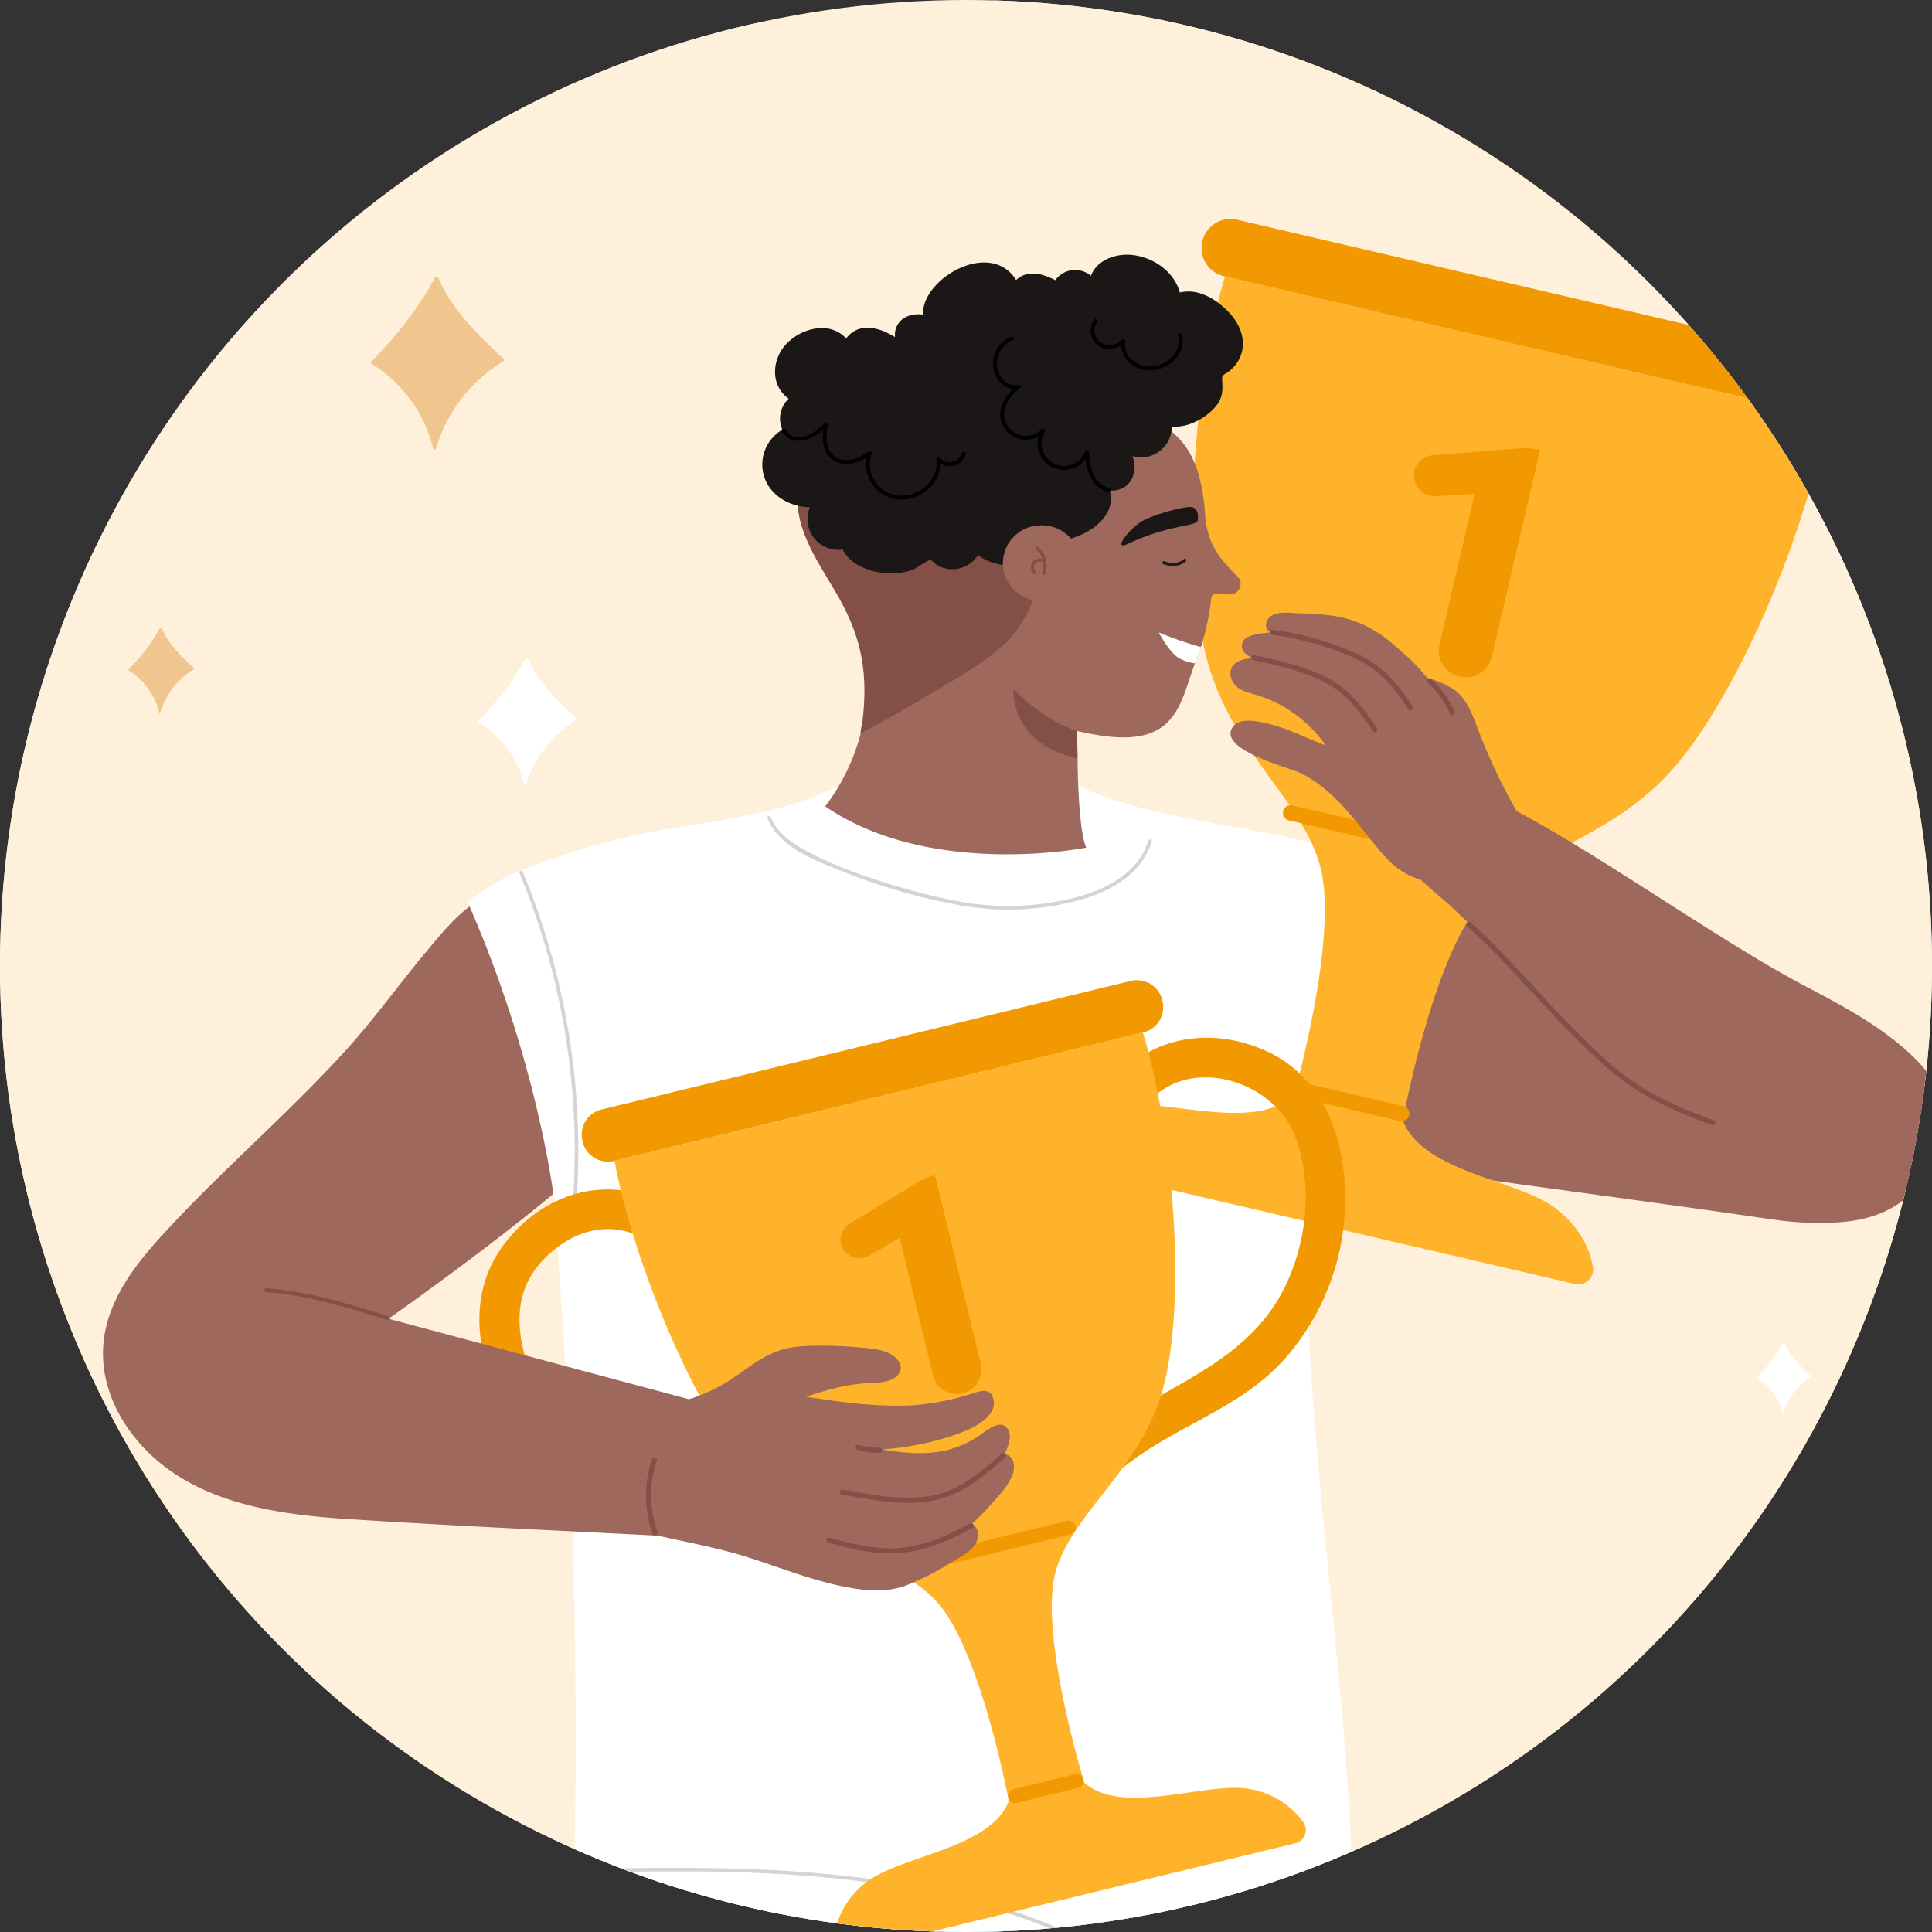 <svg xmlns="http://www.w3.org/2000/svg" xmlns:xlink="http://www.w3.org/1999/xlink" width="612" height="612" viewBox="0 0 612 612">
  <rect x="0" y="0" width="612" height="612" fill="#333333" stroke="none"/>
  <defs>
    <clipPath id="clip-path">
      <circle id="楕円形_13" data-name="楕円形 13" cx="306" cy="306" r="306" transform="translate(3320 5751)" fill="#fff" stroke="#707070" stroke-width="1"/>
    </clipPath>
    <clipPath id="clip-path-2">
      <rect id="長方形_71" data-name="長方形 71" width="737.166" height="698.4" fill="none"/>
    </clipPath>
  </defs>
  <g id="グループ_128" data-name="グループ 128" transform="translate(-6380 -5751)">
    <circle id="楕円形_31" data-name="楕円形 31" cx="306" cy="306" r="306" transform="translate(6380 5751)" fill="#fff0db"/>
    <g id="マスクグループ_4" data-name="マスクグループ 4" transform="translate(3060)" clip-path="url(#clip-path)">
      <g id="グループ_15" data-name="グループ 15" transform="translate(3281.377 5751)">
        <g id="グループ_104" data-name="グループ 104" clip-path="url(#clip-path-2)">
          <path id="パス_921" data-name="パス 921" d="M702.331,423.448c82.064-144,12.995-324.414-142.861-387.77C415.614-22.8,224.652-8.668,111.174,72.754-65.639,209.392-13.307,496.678,140.583,630.7c125.948,95.89,344.635,98.247,426.273-53.445,21.066-35.656,51.717-63.385,83.692-89.53a252.665,252.665,0,0,0,51.783-64.281" transform="translate(0 0)" fill="#fff0db"/>
          <path id="パス_922" data-name="パス 922" d="M265.339,799.123s131.756,56.2,249.295-3.968c0,0,.024-8.032-.253-12.231-.576-8.7-2.124-33.742-3.24-51.725H267.716c-.523,37.086-3.118,62.48-2.377,67.924" transform="translate(-45.18 -124.567)" fill="#4aa4e0"/>
          <path id="パス_923" data-name="パス 923" d="M728.318,387.272c-8.958-7.355-19.267-12.769-29.473-18.151-10.657-5.62-93.168-24.158-112.572-28.769-9.074-2.155-27.2-7.049-27.2-7.049C535.9,377.27,540,420.858,540,420.858c12.679,3.635,100.529,14.608,151.9,22.2,34.757,5.14,47.312-9.017,50.261-31.077,1.414-10.585-6.267-18.494-13.84-24.712" transform="translate(-91.947 -56.781)" fill="#9e695c"/>
          <path id="パス_924" data-name="パス 924" d="M510.708,323.539c-31.1-12.733-66.2-10.546-96.394-25.914-1.174-.6-68.343.19-69.878,1.023-22.185,12.036-48.365,11.827-72.38,18.036a239.931,239.931,0,0,0-33.147,11.022c-3.964,1.671-13.636,8.389-13.636,8.389,5.674,20.469,21.217,84.465,21.217,84.465,1.264,2.023,3.51,6.887,5.773,8.281A2100.288,2100.288,0,0,1,258.5,660.565s93.306-4.328,136.818,13.287c18.594,7.527,35.82,16.492,56.424,16.257,19.6-.224,48.989-16.487,54-19.521.5-57.837-8.174-115.053-12.546-172.61-2.125-27.979-3.193-56.106-1.523-84.14,1.716-28.809,19.919-89.935,19.032-90.3" transform="translate(-38.377 -50.667)" fill="#fff"/>
          <path id="パス_925" data-name="パス 925" d="M534.206,296.159c3.77,23.609-9.119,68.782-9.119,68.782-13.645,12.113-41.517.172-56.627,3.678-7.495,1.739-13.712,5.481-17.847,11.23a4.724,4.724,0,0,0,2.726,7.38L614.1,424.713a4.724,4.724,0,0,0,5.709-5.413c-1.166-6.986-5.087-13.092-11.04-17.966-12-9.827-42.28-11.445-49.16-28.344,0,0,8.419-46.215,22.244-65.722,12.834-18.111,39.466-21.336,60.461-42.66,21.844-22.185,45.223-77.479,51.588-114.6l-190.64-44.451c-10.707,36.105-14.2,96.036-4.417,125.594,9.4,28.412,31.858,43.083,35.358,65" transform="translate(-76.612 -17.983)" fill="#ffb32b"/>
          <path id="パス_926" data-name="パス 926" d="M703.7,146.347l-191.277-44.6a9.189,9.189,0,1,1,4.174-17.9l191.276,44.6a9.189,9.189,0,1,1-4.173,17.9" transform="translate(-86.085 -14.243)" fill="#f29800"/>
          <path id="パス_927" data-name="パス 927" d="M619.651,171.177,592.4,173.368a6.5,6.5,0,0,0-5.87,4.949,6.653,6.653,0,0,0,7.023,8l12.083-.737-11.187,47.981a8.524,8.524,0,0,0,16.594,3.869l15.331-65.747a21.854,21.854,0,0,0-6.719-.5" transform="translate(-99.892 -29.15)" fill="#f29800"/>
          <path id="パス_928" data-name="パス 928" d="M573.958,425.469,541.1,417.808a2.43,2.43,0,0,1,1.1-4.734l32.857,7.661a2.43,2.43,0,0,1-1.1,4.734" transform="translate(-91.862 -70.36)" fill="#f29800"/>
          <path id="パス_929" data-name="パス 929" d="M614.314,329.969l-76.033-17.729a2.43,2.43,0,0,1,1.1-4.734l76.033,17.729a2.43,2.43,0,0,1-1.1,4.734" transform="translate(-91.381 -52.376)" fill="#f29800"/>
          <path id="パス_930" data-name="パス 930" d="M727.841,370.342c-8.958-7.355-19.267-12.769-29.473-18.151-27-14.237-64.152-41.005-91.353-55.384a187.646,187.646,0,0,1-12.747-27.289c-1.677-4.41-3.451-8.852-7.55-11.539a31.74,31.74,0,0,0-8.091-3.417c-3.256-4.274-7.442-7.86-11.53-11.293a36.163,36.163,0,0,0-18.469-8.381,77.947,77.947,0,0,0-9.979-.737c-2.672-.051-6.842-.785-9.268.718-1.386.858-2.315,2.71-1.447,4.255a2.93,2.93,0,0,0,1.137,1.086,26.95,26.95,0,0,0-4.644.63c-1.511.356-3.445.765-4.148,2.338-1.127,2.521.987,4.183,3.238,5.264a9.446,9.446,0,0,0-5.1,1.142c-3.225,1.96-2.346,6.17.386,8.148,1.691,1.225,3.771,1.67,5.735,2.255a39.692,39.692,0,0,1,6.308,2.483,42.1,42.1,0,0,1,10.617,7.517,41.275,41.275,0,0,1,5.049,5.96c-5.7-2.057-11.116-4.967-16.981-6.519-2.951-.781-10.058-2.768-12.454.708-4.985,7.231,18.328,13,21.574,14.643,11,5.578,17.324,15.3,24.912,24.438,3.082,3.713,6.715,7.04,11.313,8.726.58.212,1.169.387,1.76.546.017.18,5.59,5.089,8.3,7.312,58.1,53.387,55.118,92.736,106.484,100.331,34.757,5.14,47.313-9.017,50.26-31.077,1.415-10.585-6.267-18.494-13.84-24.712" transform="translate(-87.965 -39.852)" fill="#9e695c"/>
          <path id="パス_931" data-name="パス 931" d="M606.7,353.386c12.315,11.021,22.669,23.857,34.367,35.485,6.112,6.076,12.473,12.1,19.8,16.707s15.451,7.794,23.514,10.884c.976.374,1.4-1.193.431-1.563-8.118-3.112-16.288-6.319-23.633-11.039-7.653-4.918-14.295-11.387-20.66-17.839-11.023-11.171-20.949-23.291-32.669-33.78-.776-.694-1.926.449-1.147,1.147" transform="translate(-103.313 -59.971)" fill="#844f46"/>
          <path id="パス_932" data-name="パス 932" d="M524.929,251.717c7.541,1.641,15.221,3.293,22.165,6.781,7.054,3.544,11.429,9.21,15.675,15.674.571.868,1.974.056,1.4-.819-4.244-6.46-8.661-12.3-15.659-15.951-7.224-3.767-15.25-5.53-23.15-7.249-1.017-.221-1.451,1.341-.431,1.563" transform="translate(-89.328 -42.612)" fill="#844f46"/>
          <path id="パス_933" data-name="パス 933" d="M532.34,242.077a94.284,94.284,0,0,1,25.707,7.291c7.718,3.41,12.814,9.283,17.265,16.272.558.878,1.962.066,1.4-.818-4.589-7.207-9.888-13.332-17.846-16.855a96.662,96.662,0,0,0-26.525-7.512c-1.032-.13-1.023,1.492,0,1.621" transform="translate(-90.558 -40.963)" fill="#844f46"/>
          <path id="パス_934" data-name="パス 934" d="M591.671,260.484a27.792,27.792,0,0,1,7.036,9.8.816.816,0,0,0,1.109.291.832.832,0,0,0,.29-1.109,28.876,28.876,0,0,0-7.289-10.128c-.777-.693-1.926.45-1.147,1.147" transform="translate(-100.752 -44.144)" fill="#844f46"/>
          <path id="パス_935" data-name="パス 935" d="M244.889,333.209a230.026,230.026,0,0,1,16.148,112.868c-.079.722,1.051.717,1.129,0a230.713,230.713,0,0,0-16.188-113.168c-.275-.661-1.368-.372-1.089.3" transform="translate(-41.711 -56.65)" fill="#d4d4d4"/>
          <path id="パス_936" data-name="パス 936" d="M266.585,714.732c34.092-.753,68.49-1.157,102.236,4.5a226.915,226.915,0,0,1,48.835,13.579c14.862,6.114,28.837,14.037,45.451,12.65,17.325-1.446,33.433-9.352,49.17-16.138.667-.287.091-1.26-.57-.976-14.906,6.429-30.073,13.8-46.381,15.757a53.415,53.415,0,0,1-23.286-2.338c-8.278-2.708-16.042-6.737-24.084-10.044-30.088-12.376-62.727-16.8-95.036-18.08-18.771-.745-37.561-.458-56.335-.043a.565.565,0,0,0,0,1.13" transform="translate(-45.322 -121.498)" fill="#d4d4d4"/>
          <path id="パス_937" data-name="パス 937" d="M339.565,312.246c3.66,9.25,15.22,13.491,23.743,16.867a190.371,190.371,0,0,0,38.162,10.877,86.032,86.032,0,0,0,37.118-1.853c9.829-2.735,19.484-8.169,22.721-18.456.219-.7-.871-.993-1.089-.3-3.457,10.989-14.44,15.946-24.829,18.414a86.035,86.035,0,0,1-36.162.65,210.884,210.884,0,0,1-31.571-8.889,115.98,115.98,0,0,1-15.689-6.905c-4.672-2.523-9.283-5.569-11.315-10.7-.264-.669-1.356-.377-1.088.3" transform="translate(-57.841 -53.078)" fill="#d4d4d4"/>
          <path id="パス_938" data-name="パス 938" d="M444.018,758.313q.357,33.685-2.469,67.285c-.065.78,1.152.776,1.216,0q2.825-33.568,2.468-67.285a.608.608,0,0,0-1.215,0" transform="translate(-75.222 -129.086)" fill="#2083bd"/>
          <path id="パス_939" data-name="パス 939" d="M424.27,750.361c.414,25.052-1.576,50.036-3.608,74.984-.063.78,1.153.776,1.216,0,2.031-24.948,4.022-49.932,3.607-74.984a.608.608,0,0,0-1.215,0" transform="translate(-71.663 -127.731)" fill="#2083bd"/>
          <path id="パス_940" data-name="パス 940" d="M364.389,739.488a48.784,48.784,0,0,1-21.606,25.144c-11.448,6.412-25.365,7.556-38.164,8.989-.768.086-.777,1.3,0,1.216,13.337-1.493,27.756-2.69,39.571-9.61a50.115,50.115,0,0,0,21.372-25.415c.279-.733-.9-1.049-1.173-.323" transform="translate(-51.796 -125.909)" fill="#2083bd"/>
          <path id="パス_941" data-name="パス 941" d="M449.658,259.75c-2.837-.389-5.564-.934-8.231-1.55l.152,9.486s.134,21.7,2.741,27.459c0,0-49.167,9.879-82.684-13.072a65.577,65.577,0,0,0,12.585-29.626c1.182-3.789,48.228-96.451,69.833-96.074,25.6.446,36.221,8.486,37.934,33.277.727,10.513,5.671,14.721,10.515,19.957,1.9,2.054-.124,5.891-3.19,5.26l-3.719-.221a1.59,1.59,0,0,0-1.67,1.393,76.091,76.091,0,0,1-4.559,19.159c-5.343,13.334-5.515,27.872-29.707,24.551" transform="translate(-61.608 -26.64)" fill="#9e695c"/>
          <path id="パス_942" data-name="パス 942" d="M453.664,276.365s.1,2.781.065,4.022c-.039,1.3.075,4.691.075,4.691C431.958,280.286,433.49,263,433.49,263c10.7,10.922,20.174,13.365,20.174,13.365" transform="translate(-73.845 -44.805)" fill="#844f46"/>
          <path id="パス_943" data-name="パス 943" d="M502.352,246.119c-.19.616-.507,1.482-.722,2.09-.09.254-1.014,2.633-1.181,3.071a15.5,15.5,0,0,1-4.865-1.554c-3.152-1.647-6.606-8.251-6.606-8.251a121.545,121.545,0,0,0,13.373,4.644" transform="translate(-83.302 -41.138)" fill="#fff"/>
          <path id="パス_944" data-name="パス 944" d="M498.851,197.925c.191-.728.681-4.5-2.649-4.352-3.036.132-11.494,2.55-14.853,4.459-4.075,2.315-9.465,9.413-4.8,7.318a73.533,73.533,0,0,1,15.075-5.189c3.479-.791,6.95-1.189,7.224-2.237" transform="translate(-80.878 -32.976)" fill="#1a1716"/>
          <path id="パス_945" data-name="パス 945" d="M490.642,215.056c2.334.813,5.216.908,7.156-.9a.491.491,0,0,0-.681-.709c-1.678,1.561-4.141,1.376-6.14.679a.492.492,0,0,0-.334.925" transform="translate(-83.53 -36.339)" fill="#1f1c1b"/>
          <path id="パス_946" data-name="パス 946" d="M351.009,188.092c-.772,12.681,7.361,22.978,13.258,33.507,7.357,13.137,9.074,24.29,7.361,38.88-.065.549-.91,3.973-.5,3.769,8.095-4.066,15.959-8.774,23.736-13.42,7.066-4.221,14.646-8.4,20.789-13.937,11.925-10.741,14.4-27.473,13.862-42.719Z" transform="translate(-59.789 -32.043)" fill="#844f46"/>
          <path id="パス_947" data-name="パス 947" d="M485.652,115.774c-3.874-4.225-9.848-8.036-15.753-6.543-1.841-6.461-7.9-10.829-14.417-11.807-5.479-.823-11.917,1.347-13.768,6.53a7.686,7.686,0,0,0-11.286,1.37c-3.942-2.082-8.926-3.41-12.406-.048-8.3-13.216-30.182-.153-29.466,10.972a9.274,9.274,0,0,0-5.263.65,6.237,6.237,0,0,0-3.628,6.47c-4.955-3.148-11.564-4.866-15.484.416-5.092-5.568-13.99-3.422-18.868,1.647-4.794,4.982-5.2,13.288.65,17.434a8.654,8.654,0,0,0-1.987,9.82,12.778,12.778,0,0,0-5.784,14.868c1.979,6.161,8.311,9.606,14.5,9.7a9.726,9.726,0,0,0,10.37,13.383c3.6,6.99,14.6,8.931,21.51,6.639,1.993-.661,3.442-2.038,5.254-2.909,1.03-.5.361-.623,1.4-.2.383.155.861.772,1.219,1.022a9.734,9.734,0,0,0,2.47,1.238,9.521,9.521,0,0,0,11.015-4.055A16.179,16.179,0,0,0,429.357,188c8.452.287,21.106-6.737,18.279-16.112a6.883,6.883,0,0,0,6.555-2.824,8.37,8.37,0,0,0,.616-8.02,9.714,9.714,0,0,0,12.513-9.381c5.161.528,11.064-2.731,14.1-6.567,1.9-2.406,2.064-4.619,1.9-7.516-.084-1.451-.275-1.9,1.068-2.69a10.726,10.726,0,0,0,1.345-.941,11.332,11.332,0,0,0,2.712-3.209c2.906-5.166,1-10.839-2.787-14.966" transform="translate(-57.514 -16.568)" fill="#1a1716"/>
          <path id="パス_948" data-name="パス 948" d="M429.5,213.45a12.249,12.249,0,0,0,13.169,11.121,12.05,12.05,0,0,0,11.316-12.848A12.249,12.249,0,0,0,440.82,200.6,12.05,12.05,0,0,0,429.5,213.45" transform="translate(-73.164 -34.169)" fill="#9e695c"/>
          <path id="パス_949" data-name="パス 949" d="M444.856,212.471a8,8,0,0,0-2.571-3.747c-.485-.417-1.058.374-.579.786a6.91,6.91,0,0,1,2.087,2.979,3.371,3.371,0,0,0-2.72.691,2.884,2.884,0,0,0-.858,2.583,3.341,3.341,0,0,0,.648,1.5.529.529,0,0,0,.714.06.474.474,0,0,0,.057-.679c-.015-.02-.1-.153-.04-.054-.024-.038-.048-.075-.071-.114a2.357,2.357,0,0,1-.131-.252c-.022-.046-.041-.092-.06-.139l-.017-.046c-.029-.094-.056-.187-.076-.283s-.034-.182-.044-.275c0-.02-.012-.153-.008-.083s0-.072,0-.1a2.3,2.3,0,0,1,.016-.273c.005-.042.011-.084.017-.125s.046-.2.011-.069a3.119,3.119,0,0,1,.187-.5c.036-.078-.043.062.018-.031.023-.035.045-.071.069-.105.056-.08.118-.153.181-.228-.079.093.023-.022.044-.04s.066-.058.1-.086.07-.055.106-.08l.063-.043c.075-.055-.044.022.008-.006.082-.046.165-.089.252-.127l.136-.053.055-.019.048-.013a3.338,3.338,0,0,1,.384-.073c.065-.008.13-.015.195-.019l.02,0h.127a4.71,4.71,0,0,1,.806.091,8.873,8.873,0,0,1-.246,3.564c-.155.6.795.938.952.338a9.165,9.165,0,0,0,.121-4.919" transform="translate(-74.989 -35.538)" fill="#844f46"/>
          <path id="パス_950" data-name="パス 950" d="M462.508,176.476c-5.073-1.327-6.161-6.742-6.459-11.263-.035-.539-.865-.905-1.133-.306a7.176,7.176,0,1,1-12.84-6.29.61.61,0,0,0-.954-.737A6.955,6.955,0,0,1,429.7,155.61c-1.736-4.322,1.345-8.255,4.577-10.793.515-.4-.059-1.132-.592-1.016-4.075.884-6.942-3.422-6.757-7.079a8.141,8.141,0,0,1,5.094-7.1c.715-.313.1-1.361-.614-1.049a9.221,9.221,0,0,0-5.6,9.775c.575,3.982,3.969,7.546,8.2,6.629l-.592-1.016c-4.131,3.244-7.4,8.721-4.01,13.707a8.213,8.213,0,0,0,12.57,1.076q-.478-.368-.955-.737a8.387,8.387,0,1,0,14.939,7.517l-1.132-.307c.334,5.087,1.736,10.968,7.351,12.436a.608.608,0,0,0,.324-1.172" transform="translate(-72.525 -21.893)"/>
          <path id="パス_951" data-name="パス 951" d="M464.056,122.006a5.933,5.933,0,0,0,1.08,7.989c2.568,2.055,6.379,1.451,8.632-.757l-1.016-.591c-.823,5.782,4.517,9.911,9.969,9.36,5.6-.566,10.556-5.466,9.178-11.34-.178-.762-1.352-.44-1.172.324,1.18,5.033-3.131,9.208-7.874,9.781-4.585.553-9.654-2.7-8.929-7.8a.613.613,0,0,0-1.016-.592,5.475,5.475,0,0,1-6.884.778,4.731,4.731,0,0,1-.919-6.536c.47-.626-.586-1.233-1.05-.614" transform="translate(-78.872 -20.741)"/>
          <path id="パス_952" data-name="パス 952" d="M345.164,164.191c3.743,5.754,10.6,2.057,14.262-1.634l-1.016-.592c-.585,4.076-.923,8.972,3.119,11.414,3.957,2.39,8.521.592,11.827-2.009l-1.016-.592a11.307,11.307,0,0,0,8.979,14.885c7.268.955,14.825-5.028,13.96-12.653l-1.038.431a5.358,5.358,0,0,0,9.106-2.125c.256-.742-.918-1.059-1.172-.323a4.168,4.168,0,0,1-7.074,1.587c-.343-.335-1.1-.119-1.038.43.785,6.918-5.983,12.3-12.579,11.432a10.072,10.072,0,0,1-7.971-13.34c.232-.637-.6-.923-1.017-.592-2.866,2.256-6.907,3.893-10.353,1.818-3.5-2.106-3.058-6.576-2.56-10.039.08-.559-.548-1.064-1.016-.592-3.035,3.056-9.054,6.952-12.352,1.88-.425-.653-1.478-.045-1.05.614" transform="translate(-58.785 -27.515)"/>
          <path id="パス_953" data-name="パス 953" d="M478.129,419.156c12.224-18.293,41.253-10.435,48.363,8.372,5.533,14.639,3.856,32.04-2.517,46.084-13.392,29.514-45.744,33.285-66.646,55.042-5.661,5.893,3.3,14.882,8.977,8.977,16.682-17.364,41.407-21.833,57.345-40.21a76.721,76.721,0,0,0,18.37-57.292c-1.773-18.083-9.6-34-27.255-40.778s-36.914-2.59-47.6,13.4c-4.552,6.812,6.44,13.175,10.961,6.407" transform="translate(-77.603 -67.502)" fill="#f29800"/>
          <path id="パス_954" data-name="パス 954" d="M287.373,458.373c-17.788-9.029-37.288-2.991-49.444,12.482-11.911,15.163-9.719,34.01-1.762,50.567a76.442,76.442,0,0,0,39.9,37.51c23.469,9.555,48.048,1.34,71.785,8.91,7.8,2.488,11.14-9.764,3.374-12.241-28.6-9.12-58.681,2.909-84.474-16.428-11.093-8.316-19.971-20.6-23.237-34.2-2.44-10.161-1.532-20.019,5.819-28.021,8.245-8.976,20.133-13.455,31.635-7.617,7.269,3.689,13.7-7.259,6.407-10.961" transform="translate(-39.114 -77.369)" fill="#f29800"/>
          <path id="パス_955" data-name="パス 955" d="M385.695,577.582c12.5,17.776,20.388,60.077,20.388,60.077-5.8,15.412-35.441,17.342-45.867,26.309a26.552,26.552,0,0,0-9.449,16.387,4.306,4.306,0,0,0,5.12,4.932l141.142-34.276a4.306,4.306,0,0,0,2.287-6.731A26.545,26.545,0,0,0,483.4,634.052c-13.377-3.187-41.164,8.83-53.386-2.206,0,0-12.817-41.475-9.867-63,2.74-19.987,26.451-34.192,34.289-60.1,8.154-26.956,4.131-81.6-5.88-114.506L281.189,434.882c6.2,33.837,27.684,84.235,47.293,104.449,18.847,19.429,45.612,21.746,57.213,38.25" transform="translate(-47.903 -67.162)" fill="#ffb32b"/>
          <path id="パス_956" data-name="パス 956" d="M446.558,390.8l-167.633,40.71a8.239,8.239,0,0,1-9.95-6.062l-.074-.3a8.239,8.239,0,0,1,6.061-9.951L442.6,374.484a8.238,8.238,0,0,1,9.95,6.061l.075.3a8.239,8.239,0,0,1-6.062,9.95" transform="translate(-45.77 -63.757)" fill="#f29800"/>
          <path id="パス_957" data-name="パス 957" d="M391.723,451.086l-21.329,13a5.938,5.938,0,0,0-2.75,6.452,6.077,6.077,0,0,0,9.018,3.631l9.552-5.573,10.622,43.739a7.788,7.788,0,0,0,15.128-3.674l-14.555-59.935a19.987,19.987,0,0,0-5.686,2.355" transform="translate(-62.604 -76.446)" fill="#f29800"/>
          <path id="パス_958" data-name="パス 958" d="M453.669,681.745l-19.482,4.731a2.22,2.22,0,1,1-1.047-4.315l19.481-4.731a2.22,2.22,0,1,1,1.048,4.315" transform="translate(-73.5 -115.396)" fill="#f29800"/>
          <path id="パス_959" data-name="パス 959" d="M444.016,584.984,392.04,597.606a2.22,2.22,0,1,1-1.049-4.315l51.977-12.622a2.22,2.22,0,1,1,1.048,4.315" transform="translate(-66.32 -98.912)" fill="#f29800"/>
          <path id="パス_960" data-name="パス 960" d="M373.3,520.457a2.588,2.588,0,0,0-1.858-.817c.009-.02.022-.037.03-.056,1.035-2.228,2.593-5.76.923-8.06-1.993-2.744-5.408-.31-7.387,1.083a33.321,33.321,0,0,1-11.507,5.651c-6.862,1.661-13.866,1.04-20.754-.177a91.714,91.714,0,0,0,16.557-2.67c5.08-1.355,21.051-5.613,18.519-13.668-1.174-3.737-5.393-1.663-7.95-.937a79.342,79.342,0,0,1-18.093,3.347c-10.926.481-22.234-1.014-33.128-2.737a104.1,104.1,0,0,1,10.5-3.03,57.847,57.847,0,0,1,9.5-1.324,23.378,23.378,0,0,0,5.947-.677c2.668-.865,5.092-3.028,3.459-5.915-1.675-2.959-5.491-3.876-8.577-4.283a134.068,134.068,0,0,0-16.753-.936c-4.785-.026-9.586.225-14.066,2.061-4.921,2.017-9.058,5.4-13.444,8.326a54.6,54.6,0,0,1-13.676,6.565l-95.2-25.5c15.459-10.906,37.691-27.388,52.175-39.562,0,0-5.205-42.182-26.522-91.038-5.361,4.06-9.467,9.261-13.838,14.477-8.457,10.093-16.078,20.8-24.92,30.581-18.876,20.895-40.51,39.094-59.406,59.957-8.058,8.9-15.745,19.164-17.573,31.343-1.653,11.016,2.111,21.934,8.764,30.673,15.8,20.754,42.395,25.29,66.866,26.913,33.235,2.2,66.539,3.642,99.8,5.38,9.6,2.182,19.3,3.9,28.715,6.914,11.374,3.643,22.55,8.24,34.44,9.958,5.182.748,10.269.738,15.246-1.039a84.391,84.391,0,0,0,14.924-7.647c3.069-1.858,7.807-4.055,8.059-8.2a4.14,4.14,0,0,0-1.947-3.841,31.985,31.985,0,0,0,2.832-2.585q2.951-3.019,5.654-6.267a23.725,23.725,0,0,0,4.277-6.276c.719-1.859.928-4.425-.595-5.983" transform="translate(-14.628 -58.961)" fill="#9e695c"/>
          <path id="パス_961" data-name="パス 961" d="M186.823,500.779c-12.659-3.985-25.43-7.929-38.738-8.9-.782-.057-.777,1.158,0,1.215,13.2.965,25.865,4.908,38.415,8.859.748.236,1.069-.938.324-1.172" transform="translate(-25.128 -83.796)" fill="#844f46"/>
          <path id="パス_962" data-name="パス 962" d="M296.838,580.158a34.581,34.581,0,0,1-.189-22.713c.335-.991-1.23-1.415-1.563-.43a36.047,36.047,0,0,0,.189,23.575c.348.975,1.915.555,1.563-.431" transform="translate(-49.949 -94.797)" fill="#844f46"/>
          <path id="パス_963" data-name="パス 963" d="M418.435,555.005c-6.35,5.7-13.28,11.617-21.917,13.269-9.264,1.772-19.145-.3-28.277-1.918-1.02-.182-1.458,1.381-.431,1.563,9.414,1.672,19.6,3.787,29.139,1.919,8.91-1.746,16.068-7.795,22.633-13.687.778-.7-.372-1.843-1.147-1.147" transform="translate(-62.56 -94.514)" fill="#844f46"/>
          <path id="パス_964" data-name="パス 964" d="M407.49,581.674c-6.665,3.727-13.872,6.869-21.539,7.672-7.825.82-15.453-1.161-22.947-3.177a.812.812,0,0,0-.431,1.564c7.9,2.124,15.937,4.162,24.177,3.142,7.676-.951,14.861-4.055,21.559-7.8.91-.509.094-1.91-.819-1.4" transform="translate(-61.67 -99.075)" fill="#844f46"/>
          <path id="パス_965" data-name="パス 965" d="M373.788,553.223a29.97,29.97,0,0,0,7,1,.811.811,0,0,0,0-1.622,27.984,27.984,0,0,1-6.564-.938.811.811,0,0,0-.431,1.563" transform="translate(-63.58 -93.975)" fill="#844f46"/>
          <path id="パス_966" data-name="パス 966" d="M521.409,767.224c4.8,11.679,18.735,12.82,29.635,12.511a.609.609,0,0,0,0-1.216c-10.232.29-23.905-.534-28.462-11.618-.294-.714-1.471-.4-1.173.324" transform="translate(-88.819 -130.58)" fill="#2083bd"/>
          <path id="パス_967" data-name="パス 967" d="M814.807,256.261a.535.535,0,0,1-.218.376h-.006a46.294,46.294,0,0,0-20.306,26.281.513.513,0,0,1-.461.3c-.3.011-.314-.1-.345-.228a41.675,41.675,0,0,0-18.5-25.557.424.424,0,0,1-.208-.319.414.414,0,0,1,.117-.355c8.369-8.573,14.64-16.862,19.18-25.369.066-.041.229-.121.329-.178a.294.294,0,0,1,.219-.025c.081.025.2.091.339.375l.218.345c4.2,9.709,11.943,16.963,19.439,23.979a.924.924,0,0,1,.2.375" transform="translate(-131.987 -39.383)" fill="#f0c68e"/>
          <path id="パス_968" data-name="パス 968" d="M852.646,371.292a.27.27,0,0,1-.114.195h0a24.067,24.067,0,0,0-10.558,13.665.268.268,0,0,1-.241.155c-.155,0-.163-.053-.179-.119a21.669,21.669,0,0,0-9.618-13.288.221.221,0,0,1-.109-.166.218.218,0,0,1,.061-.185,58.221,58.221,0,0,0,9.972-13.19c.034-.021.119-.063.171-.092a.15.15,0,0,1,.114-.013c.042.013.105.048.178.195l.113.179c2.181,5.048,6.209,8.82,10.107,12.468a.47.47,0,0,1,.105.195" transform="translate(-141.709 -61.031)" fill="#f0c68e"/>
          <path id="パス_969" data-name="パス 969" d="M230.414,131.994a.554.554,0,0,1-.23.4h-.006a48.785,48.785,0,0,0-21.4,27.694.541.541,0,0,1-.486.315c-.315.011-.332-.107-.363-.241a43.912,43.912,0,0,0-19.495-26.929.454.454,0,0,1-.219-.337.438.438,0,0,1,.124-.374c8.819-9.034,15.426-17.768,20.21-26.732.07-.043.241-.129.348-.187a.306.306,0,0,1,.23-.027c.085.027.214.1.358.4l.231.363c4.42,10.23,12.583,17.875,20.483,25.267a.978.978,0,0,1,.214.4" transform="translate(-32.064 -17.984)" fill="#f0c68e"/>
          <path id="パス_970" data-name="パス 970" d="M116.4,252.612a.272.272,0,0,1-.114.195h0a24.074,24.074,0,0,0-10.558,13.665.267.267,0,0,1-.24.155c-.155,0-.163-.053-.179-.119a21.669,21.669,0,0,0-9.619-13.288.22.22,0,0,1-.108-.166.21.21,0,0,1,.061-.184,58.27,58.27,0,0,0,9.972-13.19c.034-.021.119-.063.171-.092a.15.15,0,0,1,.114-.013c.042.013.105.047.177.195l.114.179c2.181,5.048,6.208,8.82,10.107,12.468a.48.48,0,0,1,.105.195" transform="translate(-16.283 -40.813)" fill="#f0c68e"/>
          <path id="パス_971" data-name="パス 971" d="M260.32,270.609a.409.409,0,0,1-.17.293h0a36,36,0,0,0-15.794,20.442.4.4,0,0,1-.358.232c-.233.007-.246-.079-.269-.178a32.412,32.412,0,0,0-14.389-19.877.334.334,0,0,1-.162-.249.324.324,0,0,1,.091-.276,87.157,87.157,0,0,0,14.918-19.731c.051-.032.178-.095.256-.138a.222.222,0,0,1,.169-.02c.064.02.158.071.265.292l.169.268c3.263,7.552,9.288,13.194,15.119,18.65a.73.73,0,0,1,.158.292" transform="translate(-39.042 -42.777)" fill="#fff"/>
          <path id="パス_972" data-name="パス 972" d="M734.631,523.369a.226.226,0,0,1-.095.162h0a19.951,19.951,0,0,0-8.752,11.327.221.221,0,0,1-.2.129c-.129,0-.136-.044-.149-.1a17.96,17.96,0,0,0-7.973-11.014.185.185,0,0,1-.09-.138.18.18,0,0,1,.051-.153,48.272,48.272,0,0,0,8.266-10.934c.028-.017.1-.052.142-.075a.123.123,0,0,1,.094-.012c.035.012.088.04.147.162l.095.149c1.808,4.184,5.146,7.311,8.378,10.334a.407.407,0,0,1,.087.162" transform="translate(-122.211 -87.319)" fill="#fff"/>
          <path id="パス_973" data-name="パス 973" d="M792.267,794.3c30.658-15.589,51.61-53.507,50.2-88.427-1.456-36.133-38.328-59.781-72.342-47.507-17.042,6.148-33.034,16.695-44.106,26.487-67.1,56.676-16.134,151.06,66.246,109.447" transform="translate(-118.406 -111.602)" fill="#fff0db"/>
        </g>
      </g>
    </g>
  </g>
</svg>
